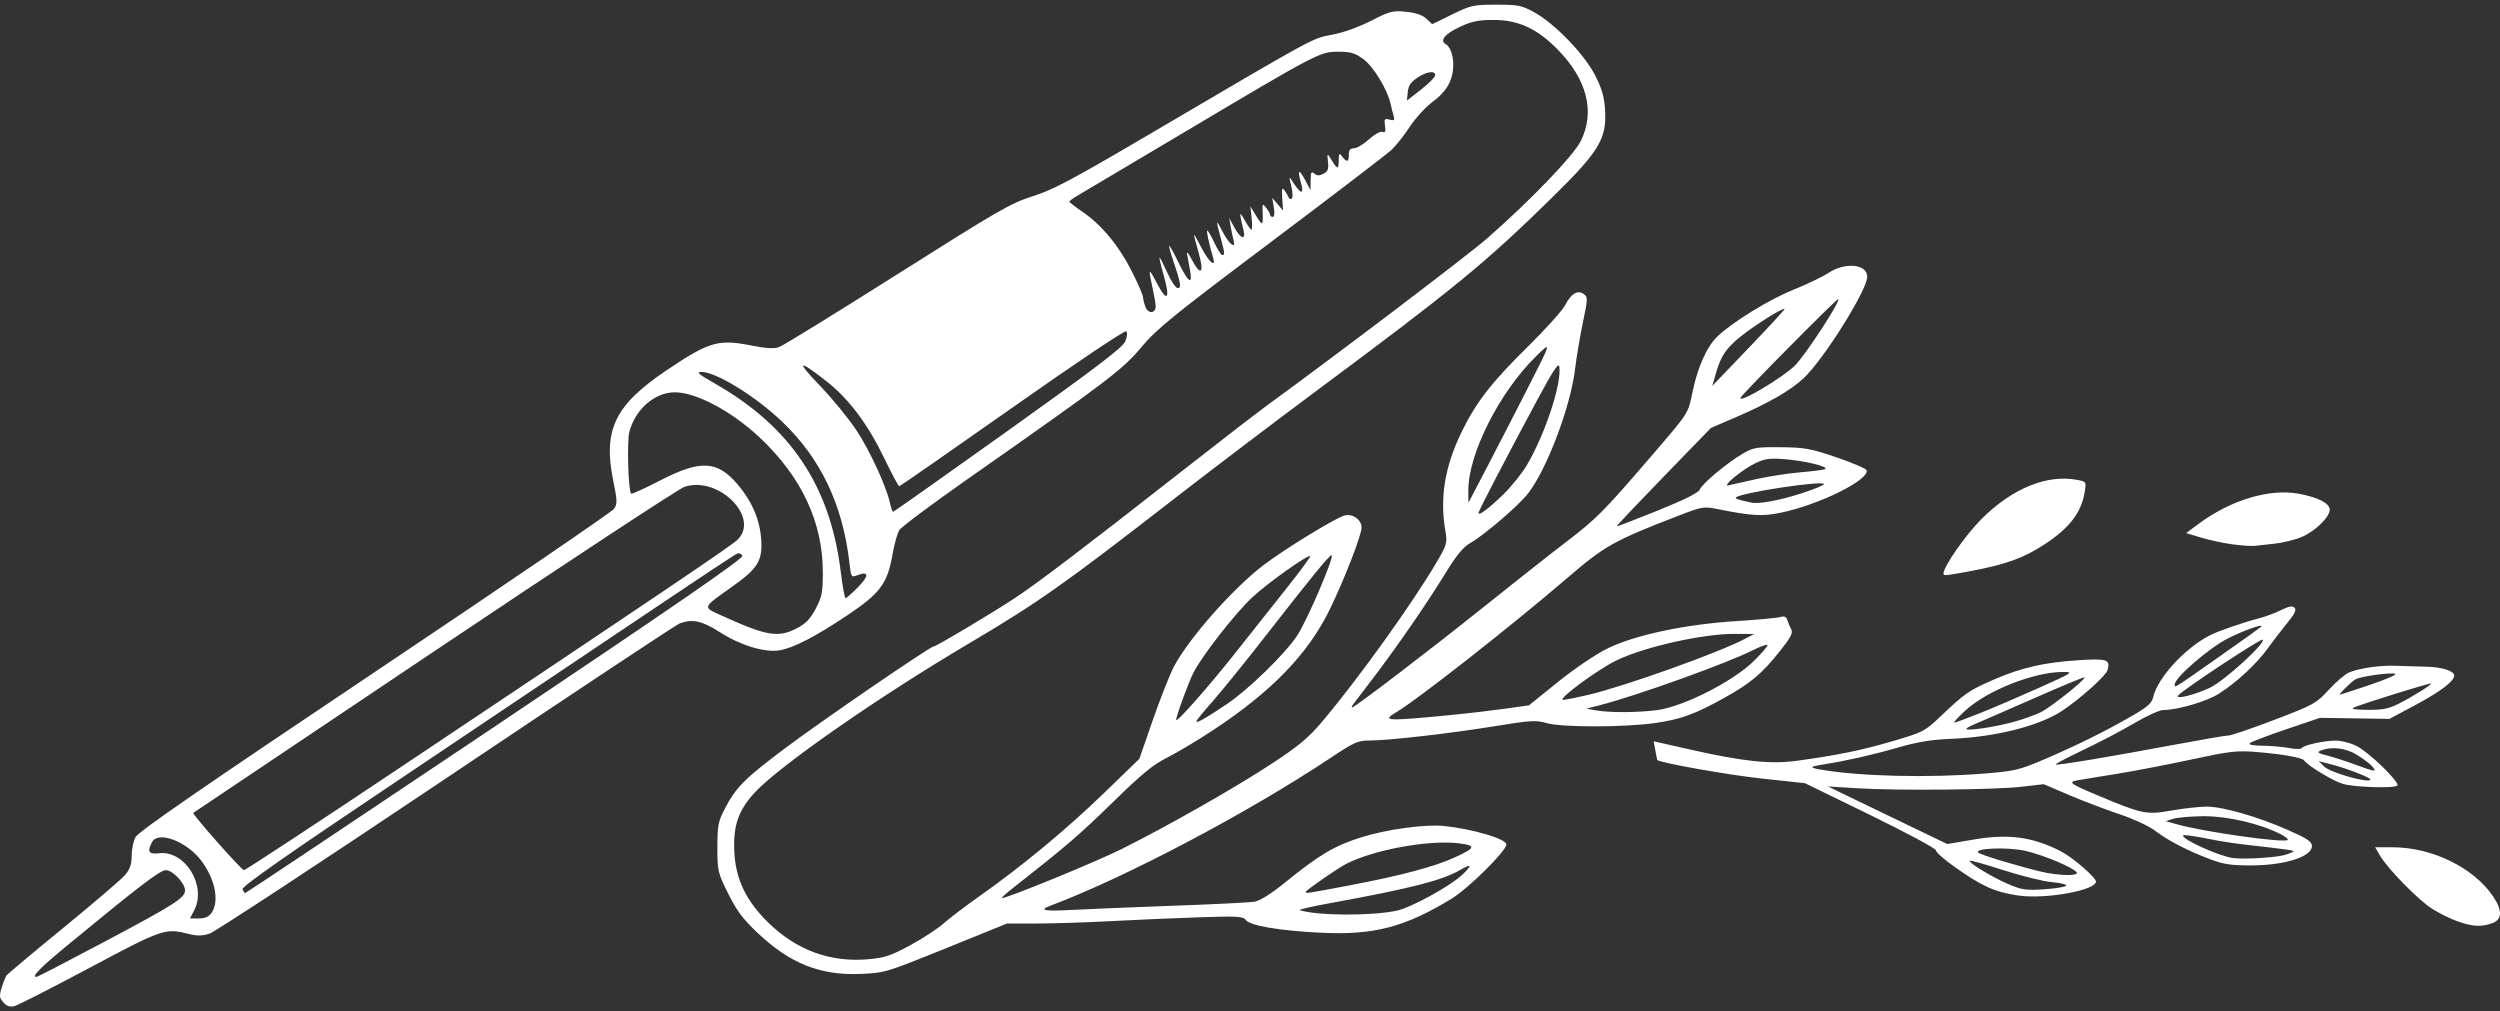 <svg width="267" height="108" viewBox="0 0 267 108" fill="none" xmlns="http://www.w3.org/2000/svg">
<rect x="0" y="0" width="267" height="108" fill="#333333" stroke="none"/>
<g clip-path="url(#clip0_484_1876)">
<path d="M0.37 107.063C-0.07 106.577 -0.095 106.371 0.177 105.487C0.349 104.927 0.582 104.339 0.695 104.18C0.807 104.021 3.553 101.72 6.796 99.068C10.04 96.415 13.002 93.879 13.378 93.432C13.885 92.829 14.061 92.307 14.061 91.405C14.061 90.737 14.244 89.837 14.468 89.405C14.764 88.832 21.695 84.05 40.015 71.781C53.843 62.52 65.343 54.677 65.57 54.352C65.943 53.82 65.936 53.522 65.496 51.355C64.388 45.895 65.66 43.264 71.214 39.53C75.72 36.501 76.724 36.205 80.164 36.887C81.784 37.209 82.659 37.264 83.193 37.077C83.606 36.933 89.3 33.427 95.847 29.285C106.665 22.442 107.983 21.683 110.3 20.958C112.432 20.292 114.465 19.212 122.687 14.38C140.742 3.77 140.127 4.105 142.261 3.712C143.422 3.498 145.078 2.906 146.412 2.228C148.465 1.183 148.747 1.111 150.177 1.258C151.222 1.366 151.923 1.606 152.341 2L152.961 2.582L155.09 1.541C157.104 0.557 157.359 0.5 159.798 0.5C162.151 0.5 162.505 0.571 163.861 1.314C166.052 2.515 169.237 5.822 170.375 8.078C171.111 9.537 171.342 10.357 171.424 11.818C171.594 14.823 170.768 16.185 165.85 21.014C158.665 28.067 155.466 30.693 140.529 41.792C136.126 45.064 129.287 50.254 125.331 53.325C113.665 62.384 110.83 64.382 103.484 68.721C93.841 74.418 83.152 81.859 80.598 84.654C78.841 86.576 78.291 88.181 78.425 90.983C78.564 93.88 79.676 96.205 82.03 98.513C85.062 101.487 88.68 102.812 92.767 102.445C94.508 102.288 95.161 102.068 97.245 100.932C98.587 100.201 100.173 99.164 100.77 98.628C101.367 98.093 103.138 96.748 104.706 95.641C109.266 92.418 113.916 88.562 117.94 84.667L121.682 81.044L123.13 76.876C123.926 74.584 124.934 72.03 125.371 71.201C126.959 68.184 131.689 62.828 134.965 60.337C137.203 58.635 142.679 55.283 143.597 55.053C144.469 54.834 145.414 55.503 145.414 56.339C145.414 57.16 143.586 61.866 142.009 65.108C139.713 69.825 135.801 73.867 129.538 77.994C127.896 79.076 125.697 80.389 124.653 80.912C123.144 81.667 121.942 82.655 118.818 85.71C115.31 89.14 113.772 90.461 108.266 94.775C107.463 95.404 106.892 95.919 106.997 95.919C107.601 95.919 117.015 92.063 119.768 90.689C124.779 88.186 131.873 84.154 135.818 81.565C138.674 79.691 139.738 78.806 141.156 77.131C145.057 72.521 150.907 64.37 153.487 59.95C154.539 58.146 154.584 57.981 154.363 56.692C153.756 53.147 154.304 49.822 156.105 46.127C157.667 42.922 159.275 40.859 163.315 36.876C165.132 35.084 166.855 33.164 167.144 32.609C167.799 31.353 168.5 30.93 169.147 31.403C169.59 31.727 169.584 31.897 169.052 34.447C168.742 35.932 168.367 38.166 168.218 39.411C167.741 43.415 165.214 50.106 163.2 52.696C162.174 54.016 158.545 57.128 157.007 58.006C156.252 58.438 155.541 59.311 154.319 61.307C152.394 64.452 149.07 69.264 146.538 72.573C145.566 73.842 144.657 75.033 144.517 75.22C144.377 75.406 144.324 75.559 144.399 75.559C144.68 75.559 152.788 69.368 158.434 64.842C161.647 62.267 165.619 59.136 167.261 57.883C170.478 55.429 171.294 54.608 176.238 48.855C180.467 43.933 180.26 44.256 180.775 41.802C181.341 39.11 182.313 36.974 183.463 35.892C185.123 34.331 189.02 31.945 191.583 30.923C192.983 30.364 194.647 29.565 195.28 29.148C197.074 27.965 199.42 28.197 199.42 29.558C199.42 30.982 194.711 38.479 192.591 40.43C191.154 41.752 188.826 43.083 185.308 44.594L182.73 45.702L177.662 50.923C174.874 53.795 172.623 56.174 172.659 56.21C172.695 56.246 174.665 55.49 177.037 54.531C179.915 53.366 181.412 52.619 181.535 52.286C181.759 51.679 184.426 49.45 186.115 48.457C187.247 47.791 187.569 47.736 190.193 47.763C192.751 47.788 193.361 47.9 196.147 48.849C197.854 49.43 199.296 50.048 199.351 50.221C199.672 51.242 194.294 53.907 190.205 54.753C188.199 55.168 187.142 55.108 183.396 54.362C181.964 54.077 181.767 54.111 179.344 55.046C172.364 57.743 171.411 58.274 167.451 61.674C161.444 66.83 151.407 74.712 149.146 76.049C147.509 77.017 147.995 77.04 155.184 76.343C156.751 76.191 159.216 75.901 160.661 75.699L163.288 75.332L166.36 72.854C168.076 71.47 170.391 69.898 171.603 69.294C174.53 67.835 179.941 66.678 185.444 66.334C187.683 66.193 189.788 65.999 190.122 65.902C190.573 65.77 190.77 65.855 190.888 66.23C190.975 66.509 191.163 66.953 191.305 67.218C191.509 67.6 191.256 68.084 190.081 69.557C188.164 71.961 186.968 72.965 184.167 74.525C180.995 76.292 179.491 76.837 176.715 77.225C173.399 77.69 166.779 77.691 165.185 77.228C164.05 76.897 163.492 76.931 159.621 77.559C154.778 78.346 148.293 79.087 146.25 79.087C145.024 79.087 144.62 79.268 142.1 80.946C133.303 86.801 120.285 93.673 112.237 96.709C110.87 97.225 111.463 97.345 114.543 97.177C116.223 97.085 121.077 96.885 125.331 96.733C129.585 96.581 133.476 96.388 133.978 96.305C134.554 96.21 135.735 95.469 137.192 94.291C140.91 91.282 142.491 90.341 145.346 89.436C148.046 88.581 152.19 88.01 154.218 88.216C157.253 88.523 160.883 89.596 160.883 90.187C160.882 90.876 156.816 94.897 155.011 95.994C150.005 99.035 146.708 99.892 141.072 99.616C136.645 99.399 133.5 98.865 133.054 98.255C132.769 97.866 132.182 97.831 128.149 97.964C125.629 98.047 121.378 98.231 118.702 98.374C116.026 98.516 112.424 98.632 110.696 98.631L107.555 98.63L101.042 101.267C94.625 103.865 94.49 103.906 91.919 104.013C87.59 104.194 84.364 102.907 80.885 99.609C79.328 98.133 78.666 97.245 77.763 95.422C76.656 93.189 76.617 93.019 76.617 90.51C76.617 88.215 76.703 87.743 77.353 86.484C78.576 84.111 79.43 83.24 83.673 80.041C87.499 77.155 99.329 69.044 99.711 69.044C99.982 69.044 106.229 65.317 108.505 63.798C110.992 62.139 116.048 58.294 125.874 50.594C129.979 47.378 134.253 44.078 135.373 43.261C143.347 37.444 156.822 27.215 158.841 25.446C163.504 21.36 168.065 16.611 168.84 15.037C170.374 11.92 169.493 8.472 166.343 5.269C164.17 3.059 162.148 2.128 159.526 2.13C157.886 2.131 157.187 2.274 155.927 2.863C154.28 3.633 153.719 4.338 154.433 4.737C154.941 5.022 155.289 6.18 155.198 7.286C155.078 8.752 154.439 9.803 153.025 10.859C152.259 11.431 151.153 12.635 150.567 13.536C149.98 14.436 149.1 15.549 148.61 16.008C148.121 16.467 142.328 20.895 135.737 25.849C125.215 33.757 123.527 35.127 121.891 37.087C119.896 39.477 118.38 40.627 103.211 51.255C99.479 53.87 96.254 56.284 96.045 56.618C95.837 56.953 95.509 58.131 95.317 59.236C94.78 62.327 93.991 63.383 90.456 65.74C87.038 68.019 84.746 69.201 83.256 69.453C81.693 69.717 79.099 68.934 76.925 67.543C74.973 66.294 73.945 66.068 72.577 66.589C72.201 66.732 60.988 74.166 47.659 83.11C34.33 92.054 22.958 99.523 22.387 99.708C21.603 99.963 21.062 99.972 20.164 99.746C17.637 99.109 17.393 99.193 9.554 103.37C5.508 105.526 1.9 107.365 1.536 107.456C1.066 107.574 0.729 107.46 0.37 107.063ZM11.315 100.494C18.746 96.544 19.761 95.894 19.761 95.078C19.761 94.326 18.434 92.933 17.718 92.933C17.098 92.933 14.973 94.554 7.162 100.989C4.252 103.386 3.327 104.334 3.897 104.334C4.004 104.334 7.342 102.606 11.315 100.494ZM22.595 97.487C23.453 96.262 22.973 93.858 21.481 91.901C19.915 89.847 16.894 88.71 16.242 89.929C15.693 90.954 15.883 91.262 16.979 91.128C19.753 90.79 22.1 94.589 20.741 97.218L20.29 98.09H21.231C21.896 98.09 22.296 97.913 22.595 97.487ZM149.176 97.259C150.723 96.927 154.911 94.625 156.198 93.399C157.271 92.376 157.184 92.191 155.965 92.901C154.014 94.037 150.67 94.89 141.896 96.486C140.035 96.824 138.649 97.147 138.815 97.202C140.623 97.805 146.48 97.837 149.176 97.259ZM52.878 77.57C72.159 64.641 79.389 59.656 79.278 59.367C79.194 59.148 78.951 59.035 78.739 59.117C78.526 59.198 74.482 61.872 69.75 65.059C65.019 68.246 53.184 76.19 43.45 82.712C30.525 91.373 25.794 94.68 25.907 94.974C25.991 95.195 26.12 95.376 26.193 95.376C26.266 95.376 38.274 87.363 52.878 77.57ZM144.174 94.548C149.571 93.525 153.173 92.569 155.345 91.584C157.593 90.564 157.682 90.298 155.849 90.069C152.636 89.667 146.691 90.751 143.743 92.276C142.835 92.745 139.443 95.1 139.443 95.261C139.443 95.441 139.563 95.423 144.174 94.548ZM42.655 82.028C70.578 63.373 77.948 58.398 78.72 57.686C81.273 55.332 76.722 50.748 73.079 52.004C72.486 52.208 60.46 60.112 46.355 69.569C32.251 79.025 20.68 86.786 20.643 86.815C20.491 86.936 25.794 92.933 26.053 92.933C26.207 92.933 33.679 88.026 42.655 82.028ZM131.03 75.197C133.33 73.656 137.245 69.838 138.545 67.868C139.635 66.218 142.607 59.249 142.205 59.289C141.958 59.315 140.044 61.657 135.238 67.822C133.026 70.659 130.442 73.853 129.495 74.921C128.548 75.988 127.774 76.939 127.774 77.034C127.774 77.281 128.701 76.758 131.03 75.197ZM131.811 69.883C133.397 67.881 135.897 64.727 137.368 62.875C138.838 61.023 139.992 59.458 139.931 59.397C139.72 59.186 135.434 62.229 133.767 63.773C131.954 65.452 128.402 69.995 127.464 71.835C126.923 72.895 125.588 76.549 125.615 76.896C125.64 77.228 129.061 73.357 131.811 69.883ZM177.031 75.831C179.825 75.448 185.079 72.777 187.285 70.619C188.179 69.744 188.845 68.962 188.765 68.882C188.684 68.802 188.027 69.034 187.303 69.398C184.398 70.859 174.802 74.308 170.789 75.334L169.432 75.681L170.382 75.856C171.863 76.128 174.944 76.117 177.031 75.831ZM169.625 74.213C173.582 73.277 183.564 69.708 186.364 68.229L187.344 67.711L185.229 67.7C181.895 67.682 175.696 69.068 172.689 70.507C170.651 71.481 166.226 74.746 166.943 74.746C167.181 74.746 168.388 74.505 169.625 74.213ZM85.187 67.056C86.079 66.584 86.568 66.063 87.129 64.989C87.787 63.731 87.879 63.25 87.879 61.112C87.879 55.791 85.619 50.955 81.169 46.756C78.187 43.943 74.356 41.898 72.067 41.898C69.946 41.898 67.871 43.688 67.222 46.079C66.944 47.102 67.091 52.413 67.407 52.728C67.472 52.794 68.871 52.155 70.516 51.309C74.824 49.092 76.594 49.181 78.77 51.723C80.295 53.506 81.15 55.491 81.294 57.585C81.452 59.896 80.954 60.703 78.138 62.698C75.001 64.919 75.043 64.819 76.913 65.672C81.929 67.959 83.108 68.156 85.187 67.056ZM91.648 62.696C92.84 61.481 92.814 60.96 91.584 61.428C90.913 61.683 90.897 61.658 90.723 60.14C90.004 53.88 87.66 48.967 83.5 45.002C80.681 42.315 76.479 39.726 74.936 39.726C74.325 39.726 74.578 39.949 76.317 40.94C84.46 45.581 88.683 51.906 89.801 61.132C89.984 62.647 90.212 63.886 90.307 63.886C90.403 63.886 91.006 63.351 91.648 62.696ZM160.517 52.84C161.412 51.973 162.583 50.512 163.118 49.594C165.053 46.273 166.796 40.958 166.538 39.166C166.465 38.658 165.901 39.511 164.107 42.848C160.921 48.772 157.898 54.584 157.898 54.783C157.898 55.135 158.961 54.346 160.517 52.84ZM107.678 45.976C117.116 39.236 119.91 37.109 120.178 36.46C120.381 35.969 120.424 35.526 120.282 35.386C120.141 35.248 115.018 38.681 108.107 43.545C101.544 48.163 96.109 51.938 96.03 51.933C95.951 51.929 95.19 50.493 94.341 48.743C92.635 45.233 90.621 42.566 88.296 40.742C85.224 38.331 84.958 38.476 87.534 41.156C88.912 42.589 90.702 44.779 91.511 46.021C92.957 48.239 94.695 52.033 95.063 53.774C95.166 54.26 95.312 54.657 95.387 54.657C95.462 54.657 100.993 50.75 107.678 45.976ZM192.253 52.735C193.657 52.285 194.807 51.823 194.807 51.709C194.807 51.271 185.899 52.617 185.384 53.133C185.307 53.21 185.595 53.35 186.023 53.445C186.451 53.54 186.911 53.644 187.046 53.676C187.797 53.854 190.008 53.454 192.253 52.735ZM163.005 41.762C165.759 36.356 165.752 36.381 164.007 38.097C160.114 41.926 156.801 48.512 156.818 52.388L156.825 53.706L158.879 49.77C160.008 47.605 161.864 44.002 163.005 41.762ZM187.615 51.157C188.958 50.864 191.096 50.538 192.364 50.434C193.633 50.329 194.783 50.178 194.921 50.098C195.349 49.849 192.866 49.229 190.736 49.054C188.998 48.912 188.522 48.972 187.479 49.468C186.079 50.133 183.765 52.051 184.63 51.829C184.928 51.752 186.272 51.45 187.615 51.157ZM191.691 39.047C192.828 37.915 196.575 32.175 196.335 31.934C196.222 31.822 186.002 42.14 185.884 42.486C185.66 43.142 190.399 40.335 191.691 39.047ZM190.601 32.994C190.473 32.851 188.367 34.119 186.637 35.38C184.563 36.892 183.852 37.818 183.301 39.726L182.87 41.219L186.772 37.147C188.919 34.908 190.642 33.039 190.601 32.994ZM123.425 32.707C123.421 32.461 123.298 31.711 123.151 31.039C122.609 28.558 122.639 28.496 123.545 30.225C124.678 32.385 125.019 31.968 124.266 29.343C123.978 28.335 123.787 27.51 123.842 27.51C123.898 27.51 124.273 28.243 124.675 29.139C125.076 30.035 125.574 30.768 125.781 30.768C126.203 30.768 126.113 30.223 125.288 27.805C125.012 26.997 124.826 26.297 124.873 26.249C124.921 26.202 125.372 27.016 125.876 28.058C126.888 30.15 127.392 30.509 127.107 28.935C127.006 28.375 126.866 27.612 126.798 27.239C126.713 26.775 126.864 26.925 127.277 27.714C128.243 29.56 128.644 29.198 128.026 27.036C127.738 26.029 127.508 25.143 127.516 25.068C127.523 24.993 127.891 25.634 128.334 26.492C129.085 27.948 129.883 28.647 129.572 27.578C129.118 26.012 128.838 24.727 128.931 24.633C128.99 24.574 129.325 25.136 129.674 25.882C130.023 26.628 130.41 27.239 130.534 27.239C130.835 27.239 130.82 27.081 130.352 25.339C129.826 23.378 129.849 23.34 130.641 24.863C131.29 26.11 132.021 26.648 131.748 25.678C131.674 25.417 131.54 24.775 131.45 24.253L131.287 23.303L131.843 24.321C132.503 25.527 133.074 25.688 132.807 24.592C132.331 22.641 132.35 22.466 132.924 23.506C133.233 24.066 133.56 24.524 133.65 24.524C133.741 24.524 133.752 23.964 133.676 23.28L133.536 22.037L134.175 23.077C134.85 24.176 134.907 24.138 134.851 22.624C134.818 21.725 134.84 21.702 135.231 22.201C135.458 22.491 135.645 22.826 135.645 22.947C135.645 23.068 135.773 23.167 135.929 23.167C136.105 23.167 136.149 22.783 136.044 22.149L135.877 21.131L136.453 21.81L137.03 22.488L136.945 21.19C136.875 20.112 136.916 19.969 137.193 20.347C137.376 20.596 137.574 20.936 137.634 21.102C137.693 21.267 137.844 21.307 137.969 21.19C138.094 21.073 138.062 20.463 137.898 19.833C137.672 18.963 137.675 18.808 137.912 19.186C138.941 20.832 139.344 20.906 138.902 19.367C138.534 18.084 138.764 18.042 139.413 19.273L139.964 20.317L139.975 19.266C139.986 18.384 140.049 18.267 140.376 18.538C140.673 18.785 140.906 18.787 141.353 18.549C141.829 18.294 141.919 18.049 141.826 17.257C141.735 16.472 141.769 16.374 142.003 16.761C142.831 18.135 142.954 18.191 142.972 17.197C142.986 16.348 143.028 16.297 143.35 16.722C143.847 17.377 144.057 17.317 144.057 16.518C144.057 16.021 144.202 15.84 144.599 15.84C144.898 15.84 145.616 15.411 146.197 14.886C146.799 14.342 147.421 13.997 147.645 14.083C147.948 14.2 148.011 14.047 147.919 13.426C147.813 12.703 147.864 12.635 148.402 12.776C148.898 12.905 148.977 12.842 148.85 12.418C148.766 12.135 148.615 11.537 148.514 11.089C148.162 9.524 146.67 7.083 145.585 6.297C144.705 5.659 144.244 5.524 142.944 5.524C140.97 5.524 140.795 5.616 126.553 14.079C120.582 17.627 115.362 20.726 114.953 20.967C114.543 21.208 114.21 21.466 114.213 21.54C114.217 21.615 114.836 22.095 115.59 22.607C117.626 23.988 119.514 26.263 120.87 28.965C121.532 30.287 122.075 31.531 122.075 31.73C122.075 31.929 122.193 32.403 122.337 32.783C122.627 33.545 123.436 33.487 123.425 32.707ZM153.284 8.037C153.284 7.501 152.37 7.632 151.357 8.313C150.669 8.775 150.412 9.163 150.347 9.837L150.26 10.742L151.772 9.561C152.604 8.911 153.284 8.225 153.284 8.037ZM262.495 98.409C261.736 98.147 260.484 97.528 259.714 97.033C258.219 96.073 254.969 92.742 254.158 91.338L253.668 90.489H255.516C259.731 90.489 264.166 92.649 266.25 95.716C267.285 97.239 267.248 98.221 266.142 98.606C264.97 99.015 264.113 98.969 262.495 98.409ZM215.568 95.642C213.041 95.276 211.696 94.671 208.72 92.56C207.64 91.794 206.755 91.009 206.752 90.815C206.75 90.62 203.603 88.928 199.76 87.053L192.771 83.645L188.103 83.142C184.519 82.755 177.225 81.457 176.999 81.165C176.981 81.143 176.888 80.684 176.791 80.147L176.615 79.171L180.572 80.063C186.183 81.329 189.08 81.635 191.869 81.255C196.23 80.662 198.772 80.142 202.127 79.157C205.425 78.189 205.559 78.12 207.284 76.478C209.852 74.034 210.3 73.725 212.924 72.588C215.894 71.301 218.298 70.749 221.975 70.512C225.057 70.313 225.408 70.432 225.084 71.57C224.913 72.173 222.279 74.536 220.272 75.889C217.847 77.523 213.14 78.717 208.376 78.907C206.265 78.991 204.789 79.234 202.677 79.845C199.974 80.628 197.186 81.257 194.585 81.67C193.271 81.879 193.236 81.981 194.408 82.186C198.61 82.92 205.996 83.097 212.007 82.609C215.173 82.352 215.673 82.232 218.342 81.092C221.758 79.632 224.813 78.12 227.694 76.462C229.329 75.52 229.815 75.097 229.946 74.499C230.403 72.419 233.346 69.204 236.047 67.835C236.924 67.391 239.63 66.458 241.215 66.053C241.886 65.882 242.957 65.485 243.593 65.171C244.452 64.748 244.83 64.679 245.057 64.906C245.283 65.133 245.086 65.549 244.292 66.517C243.703 67.235 242.763 68.458 242.204 69.235C241.009 70.895 238.91 72.848 237.008 74.071C235.705 74.909 232.575 75.83 231.034 75.83C230.643 75.83 229.267 76.454 227.976 77.217C226.685 77.98 224.234 79.267 222.53 80.077C220.826 80.887 219.478 81.596 219.535 81.651C219.661 81.774 225.402 80.816 232.381 79.509C235.21 78.979 237.754 78.545 238.034 78.545C238.315 78.545 240.519 77.79 242.932 76.867C247.154 75.253 247.375 75.131 248.734 73.647C249.512 72.799 250.489 71.971 250.905 71.807C252.122 71.328 254.253 71.037 256.006 71.111C256.901 71.148 258.305 71.191 259.126 71.205C260.785 71.234 262.112 71.654 262.112 72.148C262.112 72.752 260.626 73.876 257.905 75.329L255.191 76.778L251.484 76.721L247.777 76.664L244.157 77.89C242.165 78.565 240.42 79.233 240.278 79.374C240.116 79.536 240.619 79.635 241.635 79.643C242.523 79.65 243.799 79.761 244.47 79.89C245.145 80.02 245.755 80.022 245.834 79.894C246.03 79.575 248.177 79.103 249.462 79.095C250.043 79.091 251.039 79.349 251.677 79.667C253.004 80.33 256.353 83.582 256.034 83.899C255.723 84.209 251.575 84.088 250.263 83.731C249.245 83.454 246.459 81.779 246.086 81.219C245.882 80.915 243.731 80.534 240.943 80.31C238.897 80.145 238.124 80.235 234.112 81.099C231.623 81.635 228.082 82.319 226.242 82.618C224.401 82.917 222.483 83.231 221.978 83.316C220.816 83.51 221.017 83.678 223.846 84.868C228.814 86.959 229.197 87.04 231.897 86.567C233.215 86.337 234.91 86.147 235.663 86.147C237.405 86.146 241.181 87.233 244.403 88.665C246.444 89.571 246.914 89.889 246.914 90.363C246.914 91.485 244.061 92.407 240.54 92.424C238.294 92.434 237.514 92.32 236.048 91.768C233.643 90.863 231.543 89.775 230.161 88.72C229.51 88.222 227.859 87.456 226.36 86.956C224.902 86.47 222.484 85.549 220.986 84.911L218.262 83.75L215.965 84.021C213.143 84.353 202.571 84.452 198.335 84.185L195.214 83.989L196.978 84.845C197.948 85.316 200.818 86.701 203.356 87.922L207.969 90.143L210.785 89.663C214.507 89.028 217.064 89.371 220.083 90.909C221.341 91.549 223.846 93.709 223.846 94.153C223.846 95.093 218.463 96.061 215.568 95.642ZM220.654 94.604C220.79 94.468 220.159 94.302 219.18 94.217C218.238 94.134 215.899 93.559 213.981 92.938C212.063 92.317 210.44 91.863 210.375 91.929C210.182 92.122 212.776 93.695 214.51 94.435C215.909 95.032 216.382 95.101 218.264 94.98C219.448 94.904 220.524 94.735 220.654 94.604ZM221.789 93.17C221.483 92.674 218.278 91.326 216.331 90.875C214.484 90.446 210.8 90.579 211.277 91.056C211.51 91.289 215.193 92.411 217.875 93.066C219.784 93.532 222.05 93.592 221.789 93.17ZM244.149 91.275C244.645 91.112 245.005 90.933 244.95 90.878C244.895 90.823 243.697 90.65 242.286 90.494C238.506 90.076 237.764 89.969 235.425 89.507C234.255 89.276 233.242 89.143 233.174 89.212C232.833 89.553 236.991 91.45 238.501 91.643C239.752 91.803 243.239 91.576 244.149 91.275ZM243.586 89.097C241.392 87.971 237.916 87.156 235.38 87.171C234.036 87.179 232.571 87.301 232.123 87.441L231.309 87.695L232.394 88.009C235.141 88.806 243.689 90.031 244.308 89.716C244.443 89.648 244.117 89.369 243.586 89.097ZM253.156 83.241C253.156 83.047 250.68 82.082 249.167 81.687L247.634 81.287L248.209 81.862C248.879 82.531 253.156 83.724 253.156 83.241ZM253.392 81.892C253.188 81.642 252.477 81.093 251.813 80.67C250.583 79.887 249.038 79.687 247.863 80.158C247.412 80.34 247.526 80.429 248.542 80.691C249.214 80.864 250.557 81.297 251.527 81.654C253.677 82.445 253.867 82.469 253.392 81.892ZM214.842 77.158C215.935 76.871 217.339 76.377 217.963 76.06C219.1 75.483 222.805 72.528 222.621 72.344C222.567 72.29 220.165 73.285 217.282 74.555C214.399 75.825 211.582 77.053 211.022 77.284C210.463 77.514 210.005 77.764 210.005 77.84C210.005 78.087 212.817 77.691 214.842 77.158ZM211.56 76.124C213.018 75.539 215.86 74.318 217.875 73.412C221.409 71.822 221.496 71.763 220.317 71.765C217.207 71.769 212.197 73.757 209.869 75.911C209.123 76.601 208.601 77.171 208.71 77.177C208.819 77.184 210.101 76.709 211.56 76.124ZM256.109 75.193C257.662 74.413 259.754 73.106 259.627 72.996C259.53 72.912 252.365 75.145 251.392 75.561C251.021 75.72 251.483 75.799 252.845 75.812C254.423 75.826 255.106 75.697 256.109 75.193ZM236.058 73.43C237.589 72.69 242.005 68.658 241.661 68.314C241.486 68.139 232.906 73.814 232.601 74.307C232.339 74.73 234.505 74.181 236.058 73.43ZM253.108 73.143C254.798 72.571 256.019 72.042 255.822 71.966C255.357 71.788 252.18 72.223 251.581 72.546C251.128 72.79 249.694 74.211 249.919 74.192C249.983 74.188 251.418 73.714 253.108 73.143ZM237.123 70.059C239.448 68.428 241.411 67.026 241.486 66.945C241.848 66.547 239.77 67.27 237.967 68.169C235.976 69.162 232.259 72.371 232.259 73.097C232.259 73.492 232.002 73.653 237.123 70.059ZM207.562 61.265C207.562 60.52 209.903 57.155 211.61 55.446C214.884 52.169 218.599 50.643 221.829 51.249C222.817 51.434 222.822 51.442 222.649 52.528C222.299 54.716 221.045 56.367 218.418 58.096C216.106 59.618 214.271 60.28 210.314 61.019C207.757 61.497 207.562 61.514 207.562 61.265ZM238.501 58.145C237.53 58.019 236.004 57.694 235.108 57.424L233.48 56.932L234.837 55.928C238.284 53.38 242.383 52.156 245.53 52.736C247.569 53.112 248.813 53.755 248.813 54.434C248.813 55.215 247.279 56.721 245.862 57.331C245.132 57.645 243.818 57.973 242.942 58.061C242.067 58.148 241.106 58.254 240.807 58.297C240.509 58.34 239.471 58.272 238.501 58.145Z" fill="white"/>
</g>
<defs>
<clipPath id="clip0_484_1876">
<rect width="267" height="107" fill="white" transform="translate(0 0.5)"/>
</clipPath>
</defs>
</svg>
